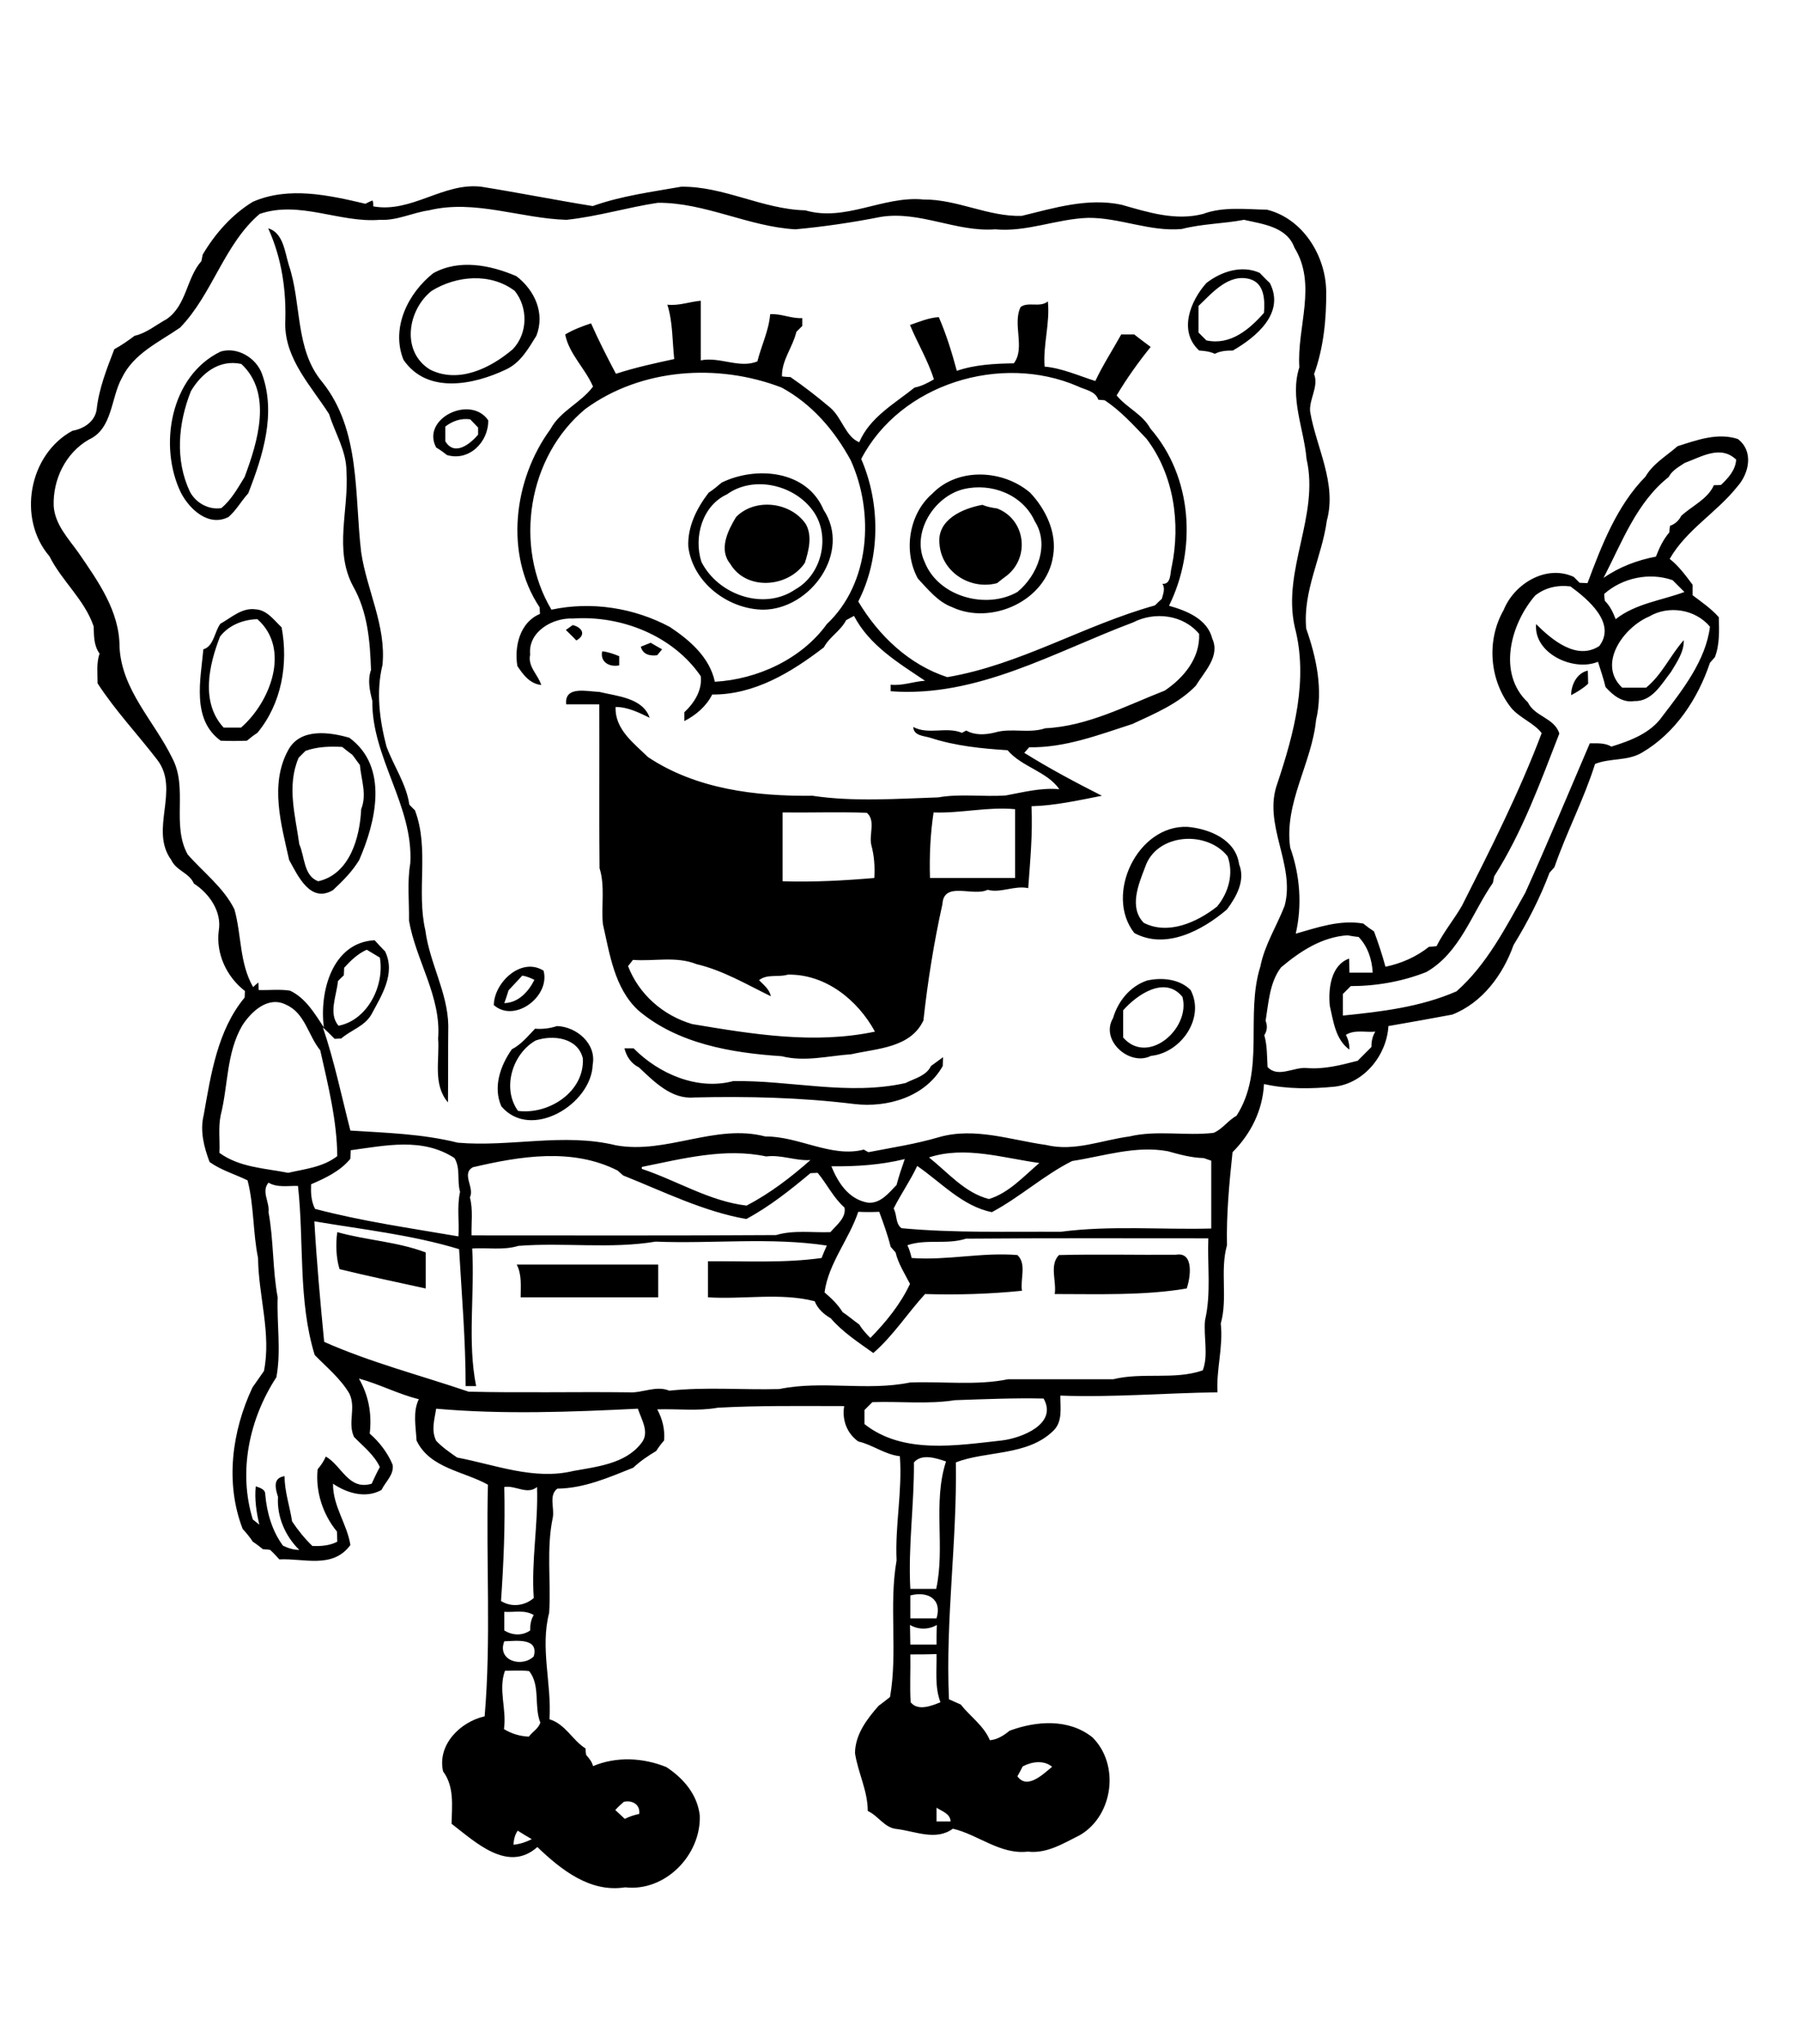 <?xml version="1.0" encoding="utf-8"?>
<!-- Generator: Adobe Illustrator 21.0.2, SVG Export Plug-In . SVG Version: 6.00 Build 0)  -->
<svg version="1.2" baseProfile="tiny" id="Layer_1" xmlns="http://www.w3.org/2000/svg" xmlns:xlink="http://www.w3.org/1999/xlink"
	 x="0px" y="0px" viewBox="0 0 550 624" overflow="scroll" xml:space="preserve">
<path d="M157.8,386c14.4,0,28.8,0,43.2,0c0,3.3,0,6.7,0,10c-14,0-28,0-42,0C159,392.6,159.4,389.1,157.8,386 M323.4,383.1
	c11.9-0.3,23.8,0,35.7-0.1c5.7-1,4.4,7.2,3.3,10.3c-12.9,2.2-26.9,1.7-40.3,1.7C322.7,391.1,320.4,386.1,323.4,383.1 M103,376.1
	c8.9,2.5,18.3,2.9,27,6.2c0,3.7,0,7.3,0,11c-8.7-1.9-17.7-3.8-26.3-5.9C102.6,384,102.5,379.5,103,376.1 M190.7,320
	c0.7,0,2.1,0,2.8,0c7.7,7.8,19.5,12.9,30.4,10c17.5-0.3,35.2,4.5,52.6,0.6c2.8-1.4,6.4-2.2,7.8-5.2c1.2-0.9,2.5-1.8,3.7-2.7
	c0,0.7-0.1,2-0.1,2.7c-5.3,9.4-16.8,12.8-27,11.6c-16.2-2-32.6-2.4-49-2c-6.9,0.6-12.2-4.9-16.8-9.2
	C192.8,324.7,191.3,322.5,190.7,320 M163.6,317.6c-7.1,4-10.4,14.6-5.4,21.5c9.4,1.2,20.3-5.8,19.8-16
	C176.5,316.7,168.8,315.8,163.6,317.6 M163.4,314c2.3,0.2,4.6-0.1,6.7-0.8c6,0.2,12.1,5.4,10.9,11.8c-0.4,12.1-18.9,23.3-27.9,12.7
	c-2.6-5.9-0.3-12.4,3.2-17.4C159.2,318.8,161.2,316.3,163.4,314 M343,308.4c0,2.8,0,5.5,0,8.3c7.6,8.7,20.7-2.8,18.1-12.4
	C355.8,297.7,347.2,303.6,343,308.4 M350.3,299.3c4.5-1,9.9-0.5,13.3,2.9c4.5,8.6-3,19.2-12.1,20.1c-6.6,3.3-15.6-4.8-11.6-11.5
	C341.4,305.7,345,301.1,350.3,299.3 M159.5,297.8c-1.4,1.5-2.8,3-4.2,4.5c-0.4,1.3-0.8,2.6-1.3,3.9c4.3-0.1,7.4-3.5,9.2-7.1
	C162,298.5,160.8,298,159.5,297.8 M150.8,306.8c0.1-6.9,8.4-14.8,15.2-10.5C168.1,304.1,157.2,312.4,150.8,306.8 M349.7,264.7
	c-2,5.2-5,12.3-0.4,17c7.5,3.8,16.3-0.2,22.4-5c3.5-4.3,5.1-10,3.2-15.3C368.5,253.3,353.1,254.4,349.7,264.7 M346.4,284.8
	c-9.2-11.7,1-33.1,16.3-32.4c6.7,0.6,14.7,3.9,15.7,11.4c2,4.9-0.8,9.9-3.7,13.8C367.2,284,356,290,346.4,284.8 M93.3,229.2
	c-0.7,0.7-1.4,1.4-2.1,2.1c-3.7,8.6-1,17.6,0.2,26.4c1.7,3.8,1.3,9.7,5.8,11.3c9.6-2.2,12.7-13.3,13.1-22c1.8-4.5,0-9-0.4-13.5
	c-0.8-1-1.5-2.1-2.3-3.1c-1.1-0.8-2.1-1.6-3.1-2.4C100.7,227.8,96.9,227.9,93.3,229.2 M88,229c3.6-6.8,12.5-5.6,18.7-3.8
	c12.1,8.9,8.1,25.6,3,37.3c-2.1,3.5-5,6.4-8,9.2c-6.9,4.1-10.7-4.3-13.4-9.2C85.9,251.7,82.3,239.4,88,229 M479.8,212.2
	c0-3.2,1.8-6.8,5.1-7.5c0,1.3,0.1,2.7,0.1,4C483.5,210.1,481.7,211.2,479.8,212.2 M183.9,198.8c1.8,0.2,3.5,0.8,5.2,1.5
	c0,0.7,0,2.1,0,2.8C186.1,203.7,183.2,202.1,183.9,198.8 M195.7,197.4c1-0.4,2-0.8,3-1.2c1.2,0.7,2.4,1.4,3.5,2
	c-0.4,0.5-1.2,1.4-1.5,1.8C198.5,200.3,196.3,199.8,195.7,197.4 M172.8,192.3c0.5-0.4,1.6-1.1,2.1-1.5c2.9,0.7,4.2,3,1.1,4.7
	C175,194.4,173.9,193.4,172.8,192.3 M67.2,194.3c-3.4,8.7-6,20.1,1.1,27.8c1.8,0,3.5,0,5.3,0c8.9-7.7,15.3-24,5-33.1
	C74.3,189.1,69.9,190.8,67.2,194.3 M67.3,190.4c3.4-1.9,6.6-5,10.8-4.4c3.4,0.2,5.6,3.3,7.9,5.5c2.1,11.1,0,23.3-7.4,32.2
	c-1.1,0.7-2.1,1.5-3.2,2.4c-2.7,0.1-5.4,0.1-8,0c-9-6.5-6.1-18.8-5.3-27.9C65.3,197.3,65.5,192.8,67.3,190.4 M286.9,166
	c-0.8-7.4,7.1-10.8,13.1-11.9c1.4,0.6,3,0.9,4.5,1.1c8.6,3.3,10.1,14.7,3.1,20.4c-1.1,0.8-2.1,1.6-3.1,2.4
	C296.3,180.2,287.5,174.6,286.9,166 M224.8,157.8c5.8-5.9,16.7-4.6,21.3,2.2c2,3.6,0.9,8-0.3,11.8c-5.1,7.6-17.9,8.6-22.8,0.3
	C219.4,167.7,222.3,161.9,224.8,157.8 M294.3,149.3c-9.1,2.2-16.1,13.4-11.9,22.3c4.2,10.6,18.8,14.5,28.3,9.1
	c6.1-5,9.9-14.4,5.3-21.6C312.3,150.9,302.7,147.3,294.3,149.3 M284.7,150.7c7.8-8.1,21.6-7.4,29.9-0.3c4.8,5.1,8.2,12.2,7,19.3
	c-2,13.7-18.9,21.3-30.9,15.6c-4.3-1.6-7.3-5.4-10.4-8.7C275.8,168.4,277.5,156.9,284.7,150.7 M222,150.9
	c-7.6,3.5-10.2,13.1-7.8,20.6c5.1,10.1,19.1,15,28.7,8.4c8.4-4.7,11-17.1,4.9-24.6C241.9,147.8,229.9,145.2,222,150.9 M220.4,147.3
	c10.5-5.1,26-3.8,31.1,8.3c8.6,13-4,30.4-18.4,30.5c-10.7-0.1-21.5-8.2-22.9-19.2c-0.3-6.1,2.6-11.8,6.2-16.5
	C217.8,149.5,219.1,148.4,220.4,147.3 M136,130.2c0,1.5,0,3,0,4.5c2.8,4.7,7.6,0.8,10-2c0-0.5,0-1.6,0-2.2c-0.8-0.8-1.6-1.7-2.4-2.5
	C140.8,127.6,138.2,128.5,136,130.2 M133.2,136.6c-4.7-8.8,10.5-16.2,15.9-8.3c0.1,6.6-5.8,12.6-12.6,10.6
	C135.5,138.1,134.4,137.3,133.2,136.6 M58.3,119.4c-3.9,9.8-4.9,21-0.3,30.7c1.8,3.4,5.7,5.6,9.6,5c3.1-2.6,5-6.1,7.1-9.5
	c4-10.7,8.6-25.6-1-34.5C66.9,109.6,61.5,114,58.3,119.4 M67.4,107.3c5.1-1.5,10.8,1.9,12.6,6.8c4.4,12.1,0.3,25-4.2,36.5
	c-2.1,2.3-3.6,5.1-6,7.2c-6,3.1-11.8-2.2-14.5-7.3C48.3,136.2,52,114.7,67.4,107.3 M193.3,293c-0.4,0.5-1.1,1.4-1.5,1.9
	c3.3,8.6,10.7,15.1,19.6,17.7c18.5,3.1,37.3,6.2,55.8,2.3c-5.3-9.7-15.1-17.6-26.6-17.4c-2.9,0.9-6.3-0.3-8.8,1.7
	c1.4,1.4,3.2,2.8,3.6,4.9c-7.4-3.6-14.6-7.9-22.7-9.8C206.5,291.8,199.7,293.5,193.3,293 M239,248c0,7,0,14,0,21
	c9.4,0.3,18.7-0.2,28-1c0.2-3.4,0-6.7-0.9-10c-0.8-3.2,1.4-7.6-1.4-9.9C256.1,247.8,247.5,248.1,239,248 M285.1,248
	c-1,6.6-1.3,13.3-1.1,20c8.7,0,17.3,0,26,0c0-7,0-14,0-21C301.6,246.2,293.5,248.3,285.1,248 M263,140.1c5.9,13.6,5.9,30.3-0.9,43.5
	c6.2,10.4,15.5,19.3,27.2,23.1c22.3-3.8,41.8-15.9,63.4-21.9c0.7-0.7,1.4-1.4,2.1-2c0.4-1.5,1.1-3.1,0.2-4.6
	c2.7,0.2,2.3-3.3,2.8-5.1c2.8-13.3,0.7-28.2-7.7-39.2c-4-4.2-7.9-8.5-12.7-11.7c-0.5-0.1-1.5-0.1-2-0.2c-0.9-2.7-4.1-3-6.3-4.1
	C305.7,107.8,275,117.1,263,140.1 M178.8,124.8c-17.6,14.5-22,41.8-10.4,61.3c12.2-2.6,25.2-0.6,36.2,5.3c6,4,12.1,9.2,13.7,16.7
	c12.9-0.7,26.5-6.9,34.2-17.6c13.2-12.4,14.6-33.9,7.3-50c-5-9.2-11.9-17.2-21.1-22.2C219.2,110.8,195.8,112.4,178.8,124.8
	 M203.8,93c3.5,0.4,6.8-0.9,10.2-1.2c0,6,0,12.1,0,18.2c5.8-1.2,11.9,2.6,17.3,0.3c1.2-4.8,3.5-9.4,3.9-14.4
	c3.4-0.2,6.5,1.4,9.8,1.2c0,0.6,0,1.8,0,2.4c-0.4,0.4-1.3,1.3-1.8,1.8c-1.1,4.7-4.5,8.6-4.4,13.6c0.7,0.1,2,0.2,2.6,0.2
	c4.2,2.9,8.2,6,12.1,9.3c3.6,3,4.7,8.9,8.9,10.6c3.2-7.6,10.8-11.8,16.9-16.7c2.1-0.4,4-1.4,5.9-2.5c-1.8-5.8-5-11-7.3-16.6
	c2.9-1,5.7-2.2,8.8-2.4c2.3,5.3,4,10.8,5.5,16.4c5.5-1.9,11.5-2.2,17.4-2.3c3.6-4.6-0.5-12.1,2.1-17.2C314,92,317.6,94,320,92
	c0.7,6.7-1.5,13.2-1,19.9c5.4,0.5,10.4,2.8,15.5,4.4c2.3-4.9,5.3-9.5,7.9-14.2c1.3,0,2.7,0,4,0c1.6,1.3,3.3,2.5,5,3.8
	c-3.8,4.7-7.3,9.6-10.4,14.8c3.1,3.8,7.9,5.7,10.3,10.1c12.9,14.8,14.2,36.9,5.7,54.1c5.3,1.5,11.7,4,13.2,10
	c2.5,5.4-2.4,10.1-5,14.4c-5.3,5.5-12.5,8.5-19.4,11.7c-10.2,3.3-20.6,7.3-31.5,7.1c-0.4,0.4-1.1,1.3-1.5,1.7
	c7.7,4.8,15.6,9,23.7,13.1c-7.1,1.4-14.3,3-21.5,3.2c0.4,8.4-0.4,16.7-1,25c-4.2-0.9-8.4,1.6-12.4,0.5c-4.4,2.2-13.4-2.8-13.8,4.4
	c-2.6,11.7-4.5,23.6-5.8,35.5c-4,8.4-14.1,8.5-22,10.3c-7.1,0.5-14.2,2.4-21.3,0.6c-15.3-1-31.9-3.8-43.9-14.1
	c-7.2-6.8-8.6-17.1-10.7-26.3c-0.5-5.7,0.7-11.5-1-17c-0.2-16.7,0-33.4-0.1-50c-3.4,0-6.8,0-10.1,0c-0.6-5.8,6.5-3.9,10.1-3.8
	c5.4,1.3,13.3,1.8,15.4,7.9c-3.3-1.6-6.7-3.3-10.4-3.3c-0.3,6.8,5.6,11.1,9.9,15.3c14.7,9.8,33,12,50.2,11.8
	c12.6,1.9,25.9,0.9,38.4,0.5c6.8-1.2,13.8-0.1,20.7-0.6c5.4-1,10.7-2.4,16.3-1.9c-3.7-5.4-11.5-6.8-15.8-11.9
	c-7.9-0.5-16-1.3-23.6-3.8c-2-0.6-5.1-0.6-5.2-3.3c4.6,2.5,10.1-0.2,14.9,1.8c0.3-0.2,1-0.6,1.3-0.7c2.6,1.5,5.9,1.3,8.7,0.6
	c5-1.5,10.4,0.4,15.4-1.3c12.9-0.6,24.7-6.9,36.5-11.5c5.8-3.9,10.8-9.9,10.5-17.3c-4.9-5.9-13.6-6.9-20.2-3.5
	C322,199,298.4,213,272,211c0-0.5,0-1.5,0-2c3.6,0.4,7-1,10.5-1.2c-8.2-5.5-17-10.8-21.7-19.8c-0.8,0.4-1.6,0.9-2.4,1.3
	c-1.7,3.3-5.1,5.1-6.8,8.3c-9.9,7.6-21.2,14.5-34.1,14.4c-1.8,3.6-5,6.3-8.5,8.1c0-0.7,0-2,0-2.7c3-2.8,5.5-6.7,5-11
	c-8.5-12.4-24.3-18.6-39-17.6c-6.2-0.3-13.8,4-13.1,11c-0.8,3.7,2.4,6.1,3.4,9.3c-3.5-0.4-5.5-3.1-7.3-5.8c-1-6,0.8-13.4,6.9-15.9
	c0-0.5-0.1-1.5-0.1-2c-10.8-16.2-8-39,3.3-54.4c3-5.6,9.3-8,13-13c-2.4-5.6-7.3-9.9-8.5-15.9c2.5-1.5,5.2-2.5,7.9-3.4
	c2.3,5.2,4.9,10.3,7.6,15.4c5.8-1.9,11.8-3.2,17.8-4.5C205.3,104.2,205.5,98.4,203.8,93 M366,93.4c0,2.7,0,5.4,0,8.1
	c0.8,0.8,1.6,1.6,2.4,2.4c7.3,1.6,13.1-3.3,17.6-8.4c0.3-3.8,0.2-9-4.3-10.3C375.2,83.4,370.2,89.4,366,93.4 M368.4,86.4
	c4.5-3.5,10.8-5.6,16.3-3.1c1,1,2,2.1,3.1,3.1c4.7,9.2-4.2,16.5-11.3,20.6c-1.9,0-3.8,0.1-5.5,1c-1.5-0.7-3.1-0.9-4.8-1
	C359.8,101.1,363.5,91.9,368.4,86.4 M131.8,88.8c-7.3,5.8-9.4,18.5-0.5,24c8.7,4.4,18.5-0.4,25.3-6.2c4.6-4.8,4.7-12.7,0.6-17.8
	C149.8,83.2,139.4,84.1,131.8,88.8 M132.3,83.4c7.9-4.4,17.5-2.5,25.4,0.9c5.6,4.3,8.8,11.3,6.1,18.2c-2.5,4-4.8,8.2-9.3,10.3
	c-9.9,4.7-24.1,7.6-31.3-3C119.3,100,124.7,89.4,132.3,83.4 M81.9,69.7C86.5,71,87,77,88.2,80.9c4,11.8,1.8,25.7,10.2,35.7
	c11.8,14.7,9.8,34.5,11.9,52c1.7,11.5,7.7,22.5,6.5,34.4c-2,8.2-0.9,16.7,1.2,24.8c2.2,6,6.1,11.5,7,17.8c0.4,0.4,1.2,1.3,1.7,1.7
	c4.5,11.8,0.4,24.6,3.2,36.7c1.3,10,6.8,18.9,7,29c-0.1,7.8,0,15.7-0.1,23.5c-4.7-5.5-2.5-13-3-19.5c1-12.8-6.8-23.8-8.9-36
	c0.1-5.8-0.6-11.7,0.4-17.5c1-17.5-11.8-32.2-11.6-49.6c-0.8-3.1-1.5-6.3-0.4-9.4c-0.3-8.8-1-17.7-5.5-25.6c-5.9-11.1-1.2-23.3-2-35
	c0-6.3-3.5-11.7-5.3-17.5c-5.5-8.6-13.4-16.7-13.4-27.5C87.5,88.9,86.1,78.9,81.9,69.7 M158.1,558.8c-0.9,1.3-1.2,2.8-1.3,4.3
	c2-0.2,3.8-0.8,5.6-1.7C161,560.6,159.5,559.7,158.1,558.8 M286,551.8c0,1.4,0,2.8,0,4.2c1.4,0,2.8,0,4.3,0
	C290.2,553.6,287.7,552.9,286,551.8 M190.5,550c-0.9,0.8-1.8,1.6-2.6,2.5c1,0.9,1.9,1.8,2.9,2.7c1.4-0.7,2.9-1.2,4.4-1.5
	C195.6,550.8,193,549.4,190.5,550 M312.3,539.2c-0.5,1-1,2-1.6,3c3,4.2,7.9-0.7,10.6-2.9C318.8,537.2,315.1,537.7,312.3,539.2
	 M154.2,510c-2.1,5.9,0.6,11.7-0.3,17.8c2.3,1.4,4.9,2.2,7.6,2.3c1.1-1.5,3-2.5,3.5-4.3c-2-5,0.1-11.3-3.4-15.7
	C159.2,509.8,156.7,510,154.2,510 M278,505c0.1,4.9-0.2,9.8,0.1,14.6c2.2,2.8,6.4,1.1,9.1,0c-1.8-4.7-1.1-9.8-1.2-14.7
	C283.3,505,280.7,505,278,505 M154,501c-2.3,6,5.5,8.1,9,4.6C164.6,499.8,157.6,500.9,154,501 M277.9,496c0,2,0.1,4,0.1,6
	c2.7,0,5.3,0,8,0c0-2,0-4,0.1-6C283.6,497.5,280.4,497.5,277.9,496 M154,492c0,1.9,0,3.8,0,5.7c2.5,1.5,5.4,1.7,7.9,0
	c0-1.7,0.2-3.3,1.1-4.7C160.3,491.3,157,492.2,154,492 M278,487c0,2.3,0,4.7,0,7c2.7,0,5.3,0,8,0C287.8,488.1,283.3,485.6,278,487
	 M154,453.9c0.3,11.7-0.2,23.3-1,34.8c3.2,2,7.2,1.5,10-0.9c-0.8-11.4,1.4-22.5,1-33.9C161,456.4,157.4,453.3,154,453.9
	 M279.1,446.4c0.1,12.9-1.8,25.6-1.1,38.6c2.6,0,5.3,0,7.9,0c2.8-12.8-1.1-26.3,3-38.9C285.9,445.1,281.5,443.6,279.1,446.4
	 M133.2,430c-0.5,3.3-1.6,6.5,0,9.8c1.9,2,4.1,3.5,6.4,5.1c11.6,2.2,23.5,7,35.5,4.1c7.2-1.3,15.8-2.2,20.6-8.3
	c2.9-3.3,0.2-7.3-0.9-10.7C174.3,431,153.6,431.8,133.2,430 M266.4,428c-0.8,0.8-1.6,1.6-2.4,2.4c0,1.4,0,2.9,0,4.3
	c11.8,9.3,28.1,6.5,41.9,5c6-0.7,17.2-5,12.8-12.8c-9-0.2-18.3,0.2-27.1,0.5C283.3,428.7,274.8,427.7,266.4,428 M96,372.8
	c0.7,12.3,1.8,24.5,3,36.8c14.2,6.3,29.4,10.2,44.1,15.2c16.3,0.4,32.6,0,48.9,0.2c4.2,0.3,8.3-2.2,12.4-0.5
	c11.1-1.2,22.4-0.2,33.6-0.5c13.1-2.7,26.8,0.7,39.9-2c10-0.4,20.2,1,30-1c10.7,0,21.4,0,32.1,0c8.9-2.2,18.7,0.3,27.3-2.7
	c1.8-4.6,0.2-10.3,0.7-15.3c1.9-8.2,0.7-16.6,1-25c-24.7,0-49.4-0.1-74,0.1c-5.9,1.9-12.1,0-17.9,2c0.6,1.2,1,2.6,1.3,3.9
	c10.9,0.8,21.5-1.8,32.3-0.9c2.9,2.7,0.8,7.4,1.4,10.9c-9.8,1-19.7,1.3-29.6,1c-5.4,5.9-9.7,12.7-15.8,18c-4.5-3.2-9.4-6.4-13-10.6
	c-2.1-1.2-4-2.9-4.9-5.2c-10.4-2.7-21.8-0.5-32.6-1.2c0-3.7,0-7.3,0-11c11.6-0.1,23.3,0.6,34.7-1c0.5-1.3,1-2.5,1.6-3.8
	c-17.2-2.6-34.9-0.5-52.3-1.2c-13.8,2.3-28,0.2-41.9,1.3c-4.6,1.4-9.4,0.5-14.1,0.8c0.8,14-1.5,28.4,1.2,42c-0.8,0-2.4,0-3.2,0
	c0-14-1.2-27.9-2-41.8C125.7,376.9,110.7,375.3,96,372.8 M262.1,369.9c-2.8,8.4-9.1,15.7-10.3,24.6c2.1,1.8,4.1,3.7,5.5,6
	c1.8,1.2,3.4,2.6,5.1,3.8c0.9,1.5,2.1,2.8,3.4,4.1c4.8-4.9,9.2-10.3,12.1-16.5c-1.6-3.1-3.6-6.2-4.4-9.6c-0.4-0.4-1.1-1.3-1.5-1.7
	c-0.9-3.6-2.2-7.2-3.5-10.7C266.5,370,264.3,370,262.1,369.9 M82,361c-2.3,2.7,0.4,5.9,0,9c1.6,8.6,1.2,17.5,2.8,26
	c-0.3,8,1.1,16.4-0.4,24.4c-8.3,12.7-11.7,28.8-7.2,43.4c0.5,0.4,1.5,1.2,2,1.6c-0.9-3.8-1.5-7.8-1.1-11.7c1.2,0.4,3,0.9,2.9,2.5
	c0.5,5.6,2.1,11.1,5.4,15.6c1.6,0.8,3.3,1.3,5,1.3c-4.3-4.2-6.9-10.2-6.5-16.2c-0.8-2.5-1.7-5.8,2-6.3c0,4.7,1.6,9.2,2.3,13.8
	c1.8,2.7,3.9,5.3,6.2,7.5c2.6,0.1,5.3-0.1,7.6-1.3c0-1-0.1-2.1-0.1-3.1c-4.3-5.2-6.6-12.2-5.9-19c1-1.2,1.9-2.5,2.5-3.9
	c4.9,2.8,6.9,10.4,14,8.3c0.8-1.7,1.6-3.5,2.5-5.1c-1.8-3.8-5.1-6.3-7.9-9.2c-2-4.4,0.7-8.8-1.4-13.2c-2.7-4.6-6.9-8-10.6-11.8
	C91,397,92.9,379.2,91,362C88,361.9,84.7,362.6,82,361 M253.9,356c2,5,5.3,10.1,11.1,11.1c3.8,0.4,6.4-2.9,8.8-5.4
	c0.7-2.7,1.6-5.3,2.5-7.9C269,355.6,261.4,356.1,253.9,356 M144.4,356.3c-3.6,2,0.6,6.2-0.9,9.2c1,3.8,0.4,7.7,0.5,11.6
	c31,0,62,0.1,93-0.1c5.4-1.6,11-0.7,16.6-0.9c1.8-2.1,4.9-4.4,4.3-7.5c-3.4-3-5.3-7.1-8.2-10.6c-0.5,0-1.6,0.1-2.2,0.1
	c-6.1,5.1-12.5,10.2-19.6,14c-13.1-2.3-25.3-8.4-37.6-13.3c-0.4-0.4-1.3-1.1-1.7-1.5C174.8,350.3,158.9,352.9,144.4,356.3
	 M283.7,353.3c5.8,4.6,10.9,10.8,18.3,12.7c6-1.8,10.6-6.9,15.4-11C306.4,353.5,294.7,349.7,283.7,353.3 M196,356.2l0,0.6
	c10.6,3.5,20.7,9.9,32,11.2c7.1-3.7,13.5-8.6,19.5-13.9c-4.6,0.3-8.9-1.7-13.5-1.1C221.3,350.3,208.4,353.7,196,356.2 M327.4,354.4
	c-8.6,4.3-16,11.1-24.5,15.6c-9-1.8-15.5-9.1-22.8-14.1c-2.1,4.5-5,8.6-7.2,13c1.1,1.9,0.5,4.6,2.4,6c16.1,1.5,32.4,1,48.6,1.1
	c15.2-2,30.7-0.6,46-1c0-6.9,0-13.8,0-20.7c-0.6-0.2-1.7-0.6-2.3-0.8c-3.8-0.1-7.4-1.1-11-2.1C346.8,349.6,337.1,352.9,327.4,354.4
	 M107.1,351.1c0,0.6-0.1,1.9-0.1,2.6c-3.1,3.8-7.6,5.9-12,7.8c-0.1,2.6,0,5.1,1.2,7.5c14.4,3.8,29.2,5.9,43.8,8.4
	c0.3-4.5-0.5-9.2,0.5-13.6c-1-3.4,0.2-7.1-1.7-10.3C129,347.1,117.7,349.7,107.1,351.1 M74,313c-4.9,8.4-4.3,18.3-6.6,27.4
	c-0.8,3.8-0.2,7.7-0.4,11.5c6.2,4.5,14,4.7,21,6.1c5.2-1.2,10.6-1.7,15-5.1c-0.1-10.9-2.8-21.6-5.2-32.3
	c-3.7-4.5-4.6-11.3-10.4-13.9C81.9,303.9,76.8,308.7,74,313 M105.1,295.4c0,0.6-0.1,1.7-0.1,2.3c-0.4,0.4-1.4,1.3-1.8,1.8
	c-0.4,4.4-3,10,0.2,13.6c8.8-1.7,14.1-12.2,12.6-20.8c-1.3-0.8-2.7-1.6-4-2.4C109.3,291.1,107.1,293.2,105.1,295.4 M411.5,285.5
	c-7.8,0.5-14.5,4.9-20.3,9.8c-3.5,4.6-3.8,10.8-4.7,16.3c0.6,1.5,0.5,3-0.4,4.4c0.9,3.1,0.8,6.4,1,9.7c3.1,3.4,8,0,11.8,0.3
	c5.4,0.5,10.6-0.9,15.7-2.2c1.4-1.4,2.8-2.8,4.2-4.2c0-1.6,0.3-3.3,1.2-4.7c-3,0.3-6.3-0.7-9,1c0.8,1.4,1.1,2.9,1.1,4.5
	c-4.3-3.1-4.9-8.7-6-13.4c-0.5-5.1,0.3-12.4,5.9-14.4c0,1.4,0.1,2.9,0.1,4.3c2.4,0,4.7,0,7.1,0c-0.2-4-1.5-8-4.3-10.9
	C413.7,285.9,412.6,285.7,411.5,285.5 M468.8,181.8c-7.5,8.7-11.6,23.8-2.2,32.6c2.1,4.4,8.1,4.7,9.6,9.5
	c-5.8,14.9-11.3,30.1-19.9,43.6c-0.1,0.5-0.3,1.5-0.4,2c-6.4,9.2-10,21.3-20.3,27.2c-7.3,2.9-15.3,4.3-23.1,4.3
	c-0.8,0.8-1.6,1.6-2.4,2.4c0,2.2,0,4.4,0,6.6c11.8-1.2,23.7-2.6,34.7-7.4c9.3-8.2,15-19.5,21-30.1c6.8-15.1,13.2-30.4,19.7-45.6
	c2.2,0,4.6-0.2,6.6,1c5.8-1.8,12-4.1,15.6-9.3c6.2-8.1,13.2-17,14.5-27.3c-4.5-5.4-12.7-6.6-18.6-3.1c-7.8,3.3-15.9,14.5-8.2,21.7
	c2.4,0,4.8,0,7.3,0c4.9-4,7.4-9.9,11.5-14.5c0.1,3.6-2.1,6.7-3.9,9.7c-2.9,3.7-5.8,9.1-11.2,8.9c-3.6,0.6-6.6-1.8-8.8-4.3
	c-0.6-2.6-1.5-5.1-2.3-7.7c-7.4,3.1-19.7-2.5-18.9-11.5c4.8,4.8,12.4,11.2,19.3,6.7c5.3-7-3.5-14.3-8.8-18.2
	C475.6,178.5,471.8,179.4,468.8,181.8 M489.9,181.3c0,0.5,0.1,1.6,0.2,2.1c1.6,1.6,2.5,3.5,3.3,5.6c6.1-4.8,14-5.7,21-8.3
	c-1.2-1.2-2.4-2.4-3.6-3.6C503.7,174.6,495.4,176.4,489.9,181.3 M514.5,141.3c-1.8,1.2-3.9,2.3-4.9,4.3c-9.8,7.7-14.3,20-19.9,30.8
	c4.9-3.4,10.3-5.4,16-6.5c1-2.6,2.2-5.2,4.1-7.4c0-0.5,0.1-1.5,0.2-2c1.5-0.5,2.7-1.6,3.4-3c3.3-3.1,8.1-5.1,10-9.4
	c0.5,0,1.7,0,2.2-0.1c2.2-2.1,4.4-4.5,4.6-7.7C525.4,135.7,519.5,139.5,514.5,141.3 M173,67.1c-14-0.4-28-6.3-42-2.9
	c-5,0.7-9.8,3.2-15,2.9c-12.3,1-24.5-6-36.7-1.8C68.4,74.6,64.9,89.8,55,100c-6.5,4.5-14.2,7.9-17.8,15.4
	c-3.4,6.2-2.8,15.5-10.1,18.8c-7.1,4.1-11,12.2-10.7,20.3c0.4,5.7,4.6,10,7.7,14.4c5.9,8.6,12.4,17.7,12.4,28.5
	c0.6,13.2,10.6,22.7,16.1,34c4.9,9.2-0.3,20.3,4.7,29.4c4.8,5.5,11,10.1,14.3,16.8c2.2,7.9,1.5,16.4,5.7,23.7
	c0.4-0.4,1.2-1.1,1.6-1.4c0,0.6,0.1,1.7,0.1,2.3c3.2,0.1,6.4-0.3,9.6,0.2c4.8,2.3,7.5,7,10.3,11.2c-1.4-10.8,2.5-25.9,15.5-26.6
	c1.1,1.2,2.1,2.3,3.2,3.4c3.3,6.8-1.1,13.5-4.2,19.3c-2.1,3.6-6.2,4.7-9.2,7.3c-0.5,0-1.5,0.1-2,0.1c-1.2-1.2-2.4-2.4-3.6-3.5
	c3.5,10.3,5.7,21,8.4,31.5c11,0.7,22,1,32.8,3.7c16.1,1.4,32.3-3.1,48.3,0.8c15.4,2.8,30.3-6.7,45.6-2.7c10.2-0.1,20.3,6.6,30.1,4
	c0.3,0.2,1,0.6,1.4,0.8c7.2-1.4,14.5-2.5,21.6-4.6c10.9-3.1,21.9,0.9,32.7,2.4c8.6,2.1,17-1.5,25.4-2.6c8.4-2,17.2-0.1,25.7-1.1
	c2.7-1.1,4.4-3.8,7-5.2c8.9-13.8,2.6-30.7,7.3-45.6c1.3-6.6,5-12.3,7.4-18.5c3.4-12.6-6.8-24.8-2.2-37.4c5.1-15.3,9.5-31.7,5.3-47.7
	c-3.9-17.4,7.6-34,3.6-51.3c-0.8-9.3-5.2-18.6-2.2-28c-0.8-12.2,5.5-25.2-1.5-36.5c-2.3-6.4-9.7-7.2-15.4-8.5
	c-6.3,1.2-12.8,1.2-19,2.8c-9.7,0.9-19-3.5-28.6-3.4c-9.6,0.3-18.7,4.4-28.4,3.5c-11.8,0.9-23-5.7-34.9-3.8
	c-8.6,1.7-17.4,3-26.1,3.8c-14.3-0.8-27.6-8.2-42-8.1C191.6,63.3,182.5,66.1,173,67.1 M114,63c11.7,2.1,21.4-7.4,33-6
	c11.3,1.8,22.8,4.1,34,5.9c8.7-3.1,17.9-4.3,27-5.9c13-0.2,24.9,6.9,37.9,7.2c12.3,3.6,23.8-4.5,36.1-3.3c10.3-0.1,19.8,5.3,30,5
	c9.9-2.4,20.2-5.6,30.5-3.4c8.1,2.3,16.5,5,24.9,2.8c6.2-2.3,13-1.4,19.5-1.3c10.9,2.7,17.9,13.9,18.1,24.8
	c0.1,8.5-0.8,17.4-3.7,25.4c1.5,3.8-1.6,7.7-1.2,11.5c1.9,11,8.2,21.8,5.1,33.2c-1.5,11.1-7.4,21.5-6.3,33c3.1,8.8,5.2,18.6,3,27.9
	c-1.3,13.2-9.8,25.3-7.9,38.9c3,8.4,3.7,17.6,1.7,26.3c6.7-1.9,13.4-4.3,20.6-3.1c1.1,0.9,2.2,1.7,3.3,2.4c1.3,3.5,2.5,7.1,3.5,10.8
	c4.8-1,9.4-3,13.3-6.1c0.6,0,1.8-0.1,2.3-0.2c2.2-4.4,5.4-8.2,7.8-12.4c8.7-17.2,17.5-34.6,24.3-52.6c-2.2-3-6.6-4.6-9.2-7.6
	c-6.7-8.3-7.8-20.6-2.4-30c3.2-8,13-14,21.4-10.1c0.4,0.4,1.3,1.3,1.8,1.8c0.6,0,1.8,0.1,2.4,0.1c4.3-11.5,9-23.7,17.7-32.5
	c2.3-4,6.4-6.3,9.8-9.3c6-1.9,12.2-4.2,18.4-2.2c4.9,3.7,3.5,10.5-0.2,14.6c-6.3,7.9-15.5,13.1-20.6,22c2.8,2.2,4.9,5.1,7,7.9
	c0,1.1,0,2.1,0,3.2c2.8,2.1,5.7,4.1,8,6.7c0.1,4.1,0.3,8.3-1.2,12.2c-0.4,0.4-1.1,1.3-1.5,1.7c-3.7,11-10.5,21.4-20.7,27.4
	c-4.5,2.7-9.7,1.6-14.4,3.5c-3.4,10.8-8.7,20.8-12.4,31.5c-0.4,0.4-1.1,1.3-1.5,1.7c-2.9,7.7-6.7,15.1-11,22.1
	c-3.2,9-9.5,17.6-18.7,21.2c-6.5,1.2-13,2.4-19.5,3.5c-0.5,8.8-7.3,17.4-16.4,18.5c-7.2,0.7-14.5,0.8-21.6-0.8
	c-0.4,8-4,15.2-9.6,20.8c-1,9.4-1.9,18.9-1.7,28.4c-2.2,7.8,0.3,16.1-1.9,23.9c0.8,7.1-1.4,14-1,21c-16,0.2-31.9,1.6-48,1
	c0,3.7,0.8,8-2.2,10.8c-7.9,7.7-20.6,6-29.7,9.6c0.4,24.2-3.2,48-2.1,72.3c1.2,0.5,2.4,1.1,3.6,1.6c2.8,3.6,7,6.4,8.9,10.9
	c2.3-0.2,4.3-1.5,6-2.9c8.1-3,18-3.8,25.3,2c8.4,8.3,6.4,23.8-3.7,29.8c-5,2.5-10.2,5.8-16,5.1c-8.4,1-15.2-5.2-22.9-7
	c-5.2,3.8-11.4,0.8-17.1,0.1c-3.8-0.3-5.7-4.1-8.9-5.5c0-6.2-3-11.7-3.9-17.7c0.1-5.7,3.6-10.3,7.2-14.4c1.2-0.9,2.4-1.8,3.5-2.7
	c2.4-13.7-0.4-28,2-41.7c-0.5-10.7,1.8-21.1,1-31.8c-4.6-0.5-8.3-3.5-12.7-4.5c-3.5-2.5-5-6.6-4.3-10.8c-12.8,0-26-0.2-38.6,0.5
	c-6.1,1.1-12.3,0.3-18.5,0.5c1.6,2.9,2.4,6.2,2.1,9.5c-0.9,1-1.7,2.1-2.4,3.2c-2.5,1.5-4.9,3.1-7,5.1c-7.5,3-15,6.3-23.2,6.4
	c-2.7,2-0.8,6-1.4,8.9c-2,9.5-0.5,19.3-1.1,29c-2.8,10.8,0.8,21.6,0.1,32.5c4.9,1.5,7,6.4,11,8.9c0,0.5,0.1,1.5,0.2,2
	c0.9,1,1.8,2.1,2.1,3.4c7.1-3,15.3-2.6,22.4,0.3c5.2,3.4,9.5,8.4,10.2,14.8c0.4,12-10.5,23.3-22.8,21.9
	c-10.7,1.7-19.6-5.4-26.8-12.3c-9,8-18.9-1.5-26.2-7.1c0.1-5.5,0.9-11.3-2.6-16c-1.8-8.1,5.2-15.1,12.7-16.8c2-23.4,0.4-47.1,1-70.7
	c-7.3-4.1-17.8-5-21.8-13.5c-0.2-4.1-1.2-8.8,0.7-12.6c-6.2-1.5-12-4.6-18.3-6.3c3,5.2,4,10.8,3.3,16.8c3,2.6,5.5,5.9,7,9.5
	c0.5,3-2.2,5.2-3.4,7.7c-4.8,2.7-10.5,1-14.8-1.9c-0.1,6.8,4.3,12.3,5.3,18.7c-5.4,7.4-14.2,4-21.7,4.4c-0.9-1-1.8-2-2.8-2.9
	c-0.5-0.1-1.6-0.2-2.2-0.2c-1-0.8-2-1.6-3.1-2.3c-0.9-1.4-2-2.7-3.1-3.9c-5.4-14-3.3-29.8,3-43.2c1.2-1.7,2.3-3.3,3.5-5
	c2.3-11.4-1.7-23-1.8-34.5c-1.6-7.8-1.2-15.9-3.2-23.7c-3.9-1.9-8.1-3.1-11.6-5.6c-1.7-4.5-3-9.5-1.8-14.3
	c2.2-12.4,4.2-25.9,12.5-35.9c0-0.5,0.1-1.5,0.1-2c-5.6-4.3-8.9-11.4-8-18.4c1-5.8-2.9-11.4-7.6-14.4c-1.4-3.3-5.4-3.9-6.9-7.2
	c-6.8-9.3,2.8-21.4-4.3-30.6c-6-7.8-12.8-15-18.2-23.3c0-3.1-0.4-6.2,0.6-9.1c-1.8-2.5-1.7-5.4-1.8-8.3c-2.8-8.2-9.7-13.8-13.5-21.4
	c-9.9-11.5-6.3-31.1,7-38.3c3.4-0.6,6.8-2.7,7.4-6.4c0.7-6.5,3.1-12.5,5.4-18.5c2.2-1.2,4.2-2.6,6.2-4.1c3.6-0.8,6.5-3.3,9.8-5.1
	c6.1-4.2,6-12.5,10.6-17.7c0.1-0.5,0.3-1.5,0.4-2c3.8-6.4,8.9-12.2,15.3-16.1c11-4.8,23.3-2,34.4,0.6c0.5-0.3,1.6-0.8,2.1-1
	C114,61.5,114,62.5,114,63"/>
</svg>
